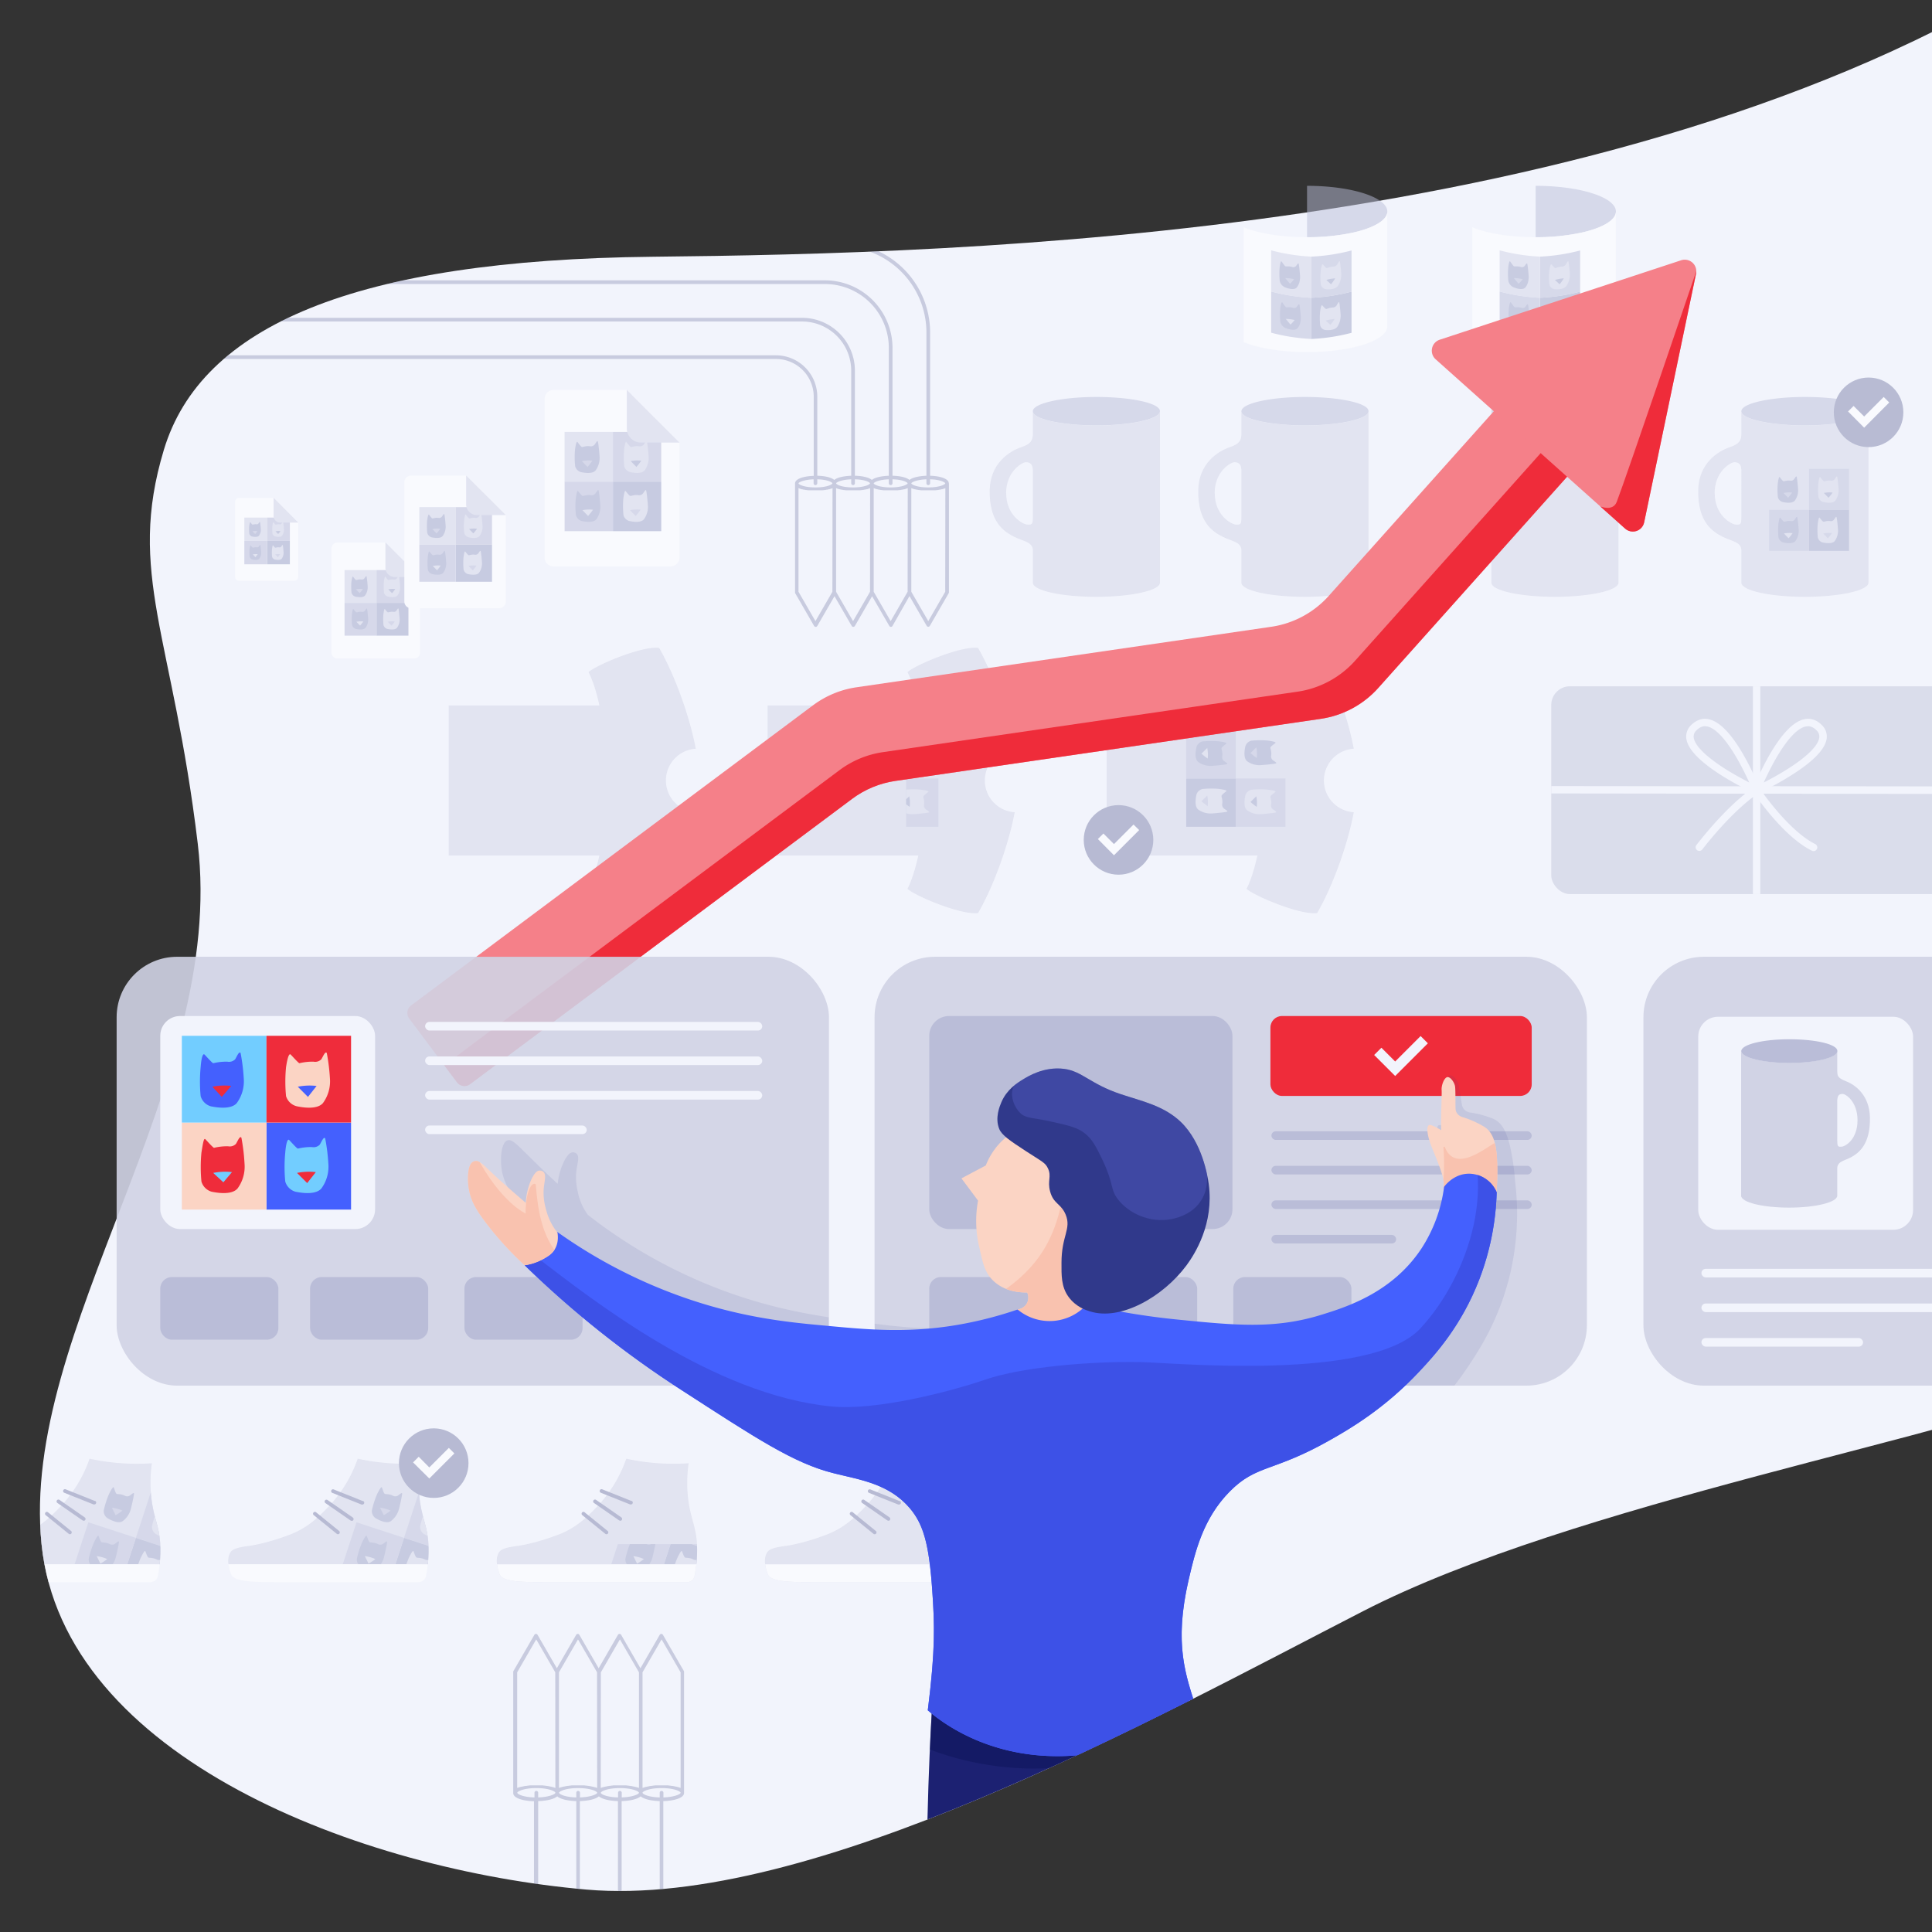 <svg id="FILL_effects_2" data-name="FILL + effects 2" xmlns="http://www.w3.org/2000/svg" xmlns:xlink="http://www.w3.org/1999/xlink" width="1572" height="1572" viewBox="0 0 1572 1572">
  <rect x="0" y="0" width="1572" height="1572" fill="#333333" stroke="none"/>
  <defs>
    <style>
      .cls-1 {
        fill: none;
      }

      .cls-2 {
        fill: #1c2172;
      }

      .cls-3 {
        fill: #fbd4c4;
      }

      .cls-4 {
        fill: #4460fe;
      }

      .cls-5 {
        fill: #30398b;
      }

      .cls-23, .cls-28, .cls-6 {
        fill: #d1d3e5;
      }

      .cls-7 {
        fill: #f58089;
      }

      .cls-8 {
        fill: #9da3c6;
      }

      .cls-9 {
        fill: #babdd8;
      }

      .cls-10 {
        fill: #72cdff;
      }

      .cls-11 {
        fill: #ef2c3b;
      }

      .cls-12 {
        fill: #f2f4fc;
      }

      .cls-13, .cls-32 {
        opacity: 0.5;
      }

      .cls-14, .cls-19 {
        fill: #7d82aa;
      }

      .cls-15 {
        fill: #fff;
      }

      .cls-16 {
        opacity: 0.51;
      }

      .cls-17 {
        clip-path: url(#clip-path);
      }

      .cls-18 {
        clip-path: url(#clip-path-2);
      }

      .cls-19, .cls-23 {
        opacity: 0.7;
      }

      .cls-20 {
        clip-path: url(#clip-path-3);
      }

      .cls-21 {
        clip-path: url(#clip-path-4);
      }

      .cls-22 {
        clip-path: url(#clip-path-5);
      }

      .cls-24 {
        clip-path: url(#clip-path-6);
      }

      .cls-25 {
        clip-path: url(#clip-path-7);
      }

      .cls-26 {
        fill: #ef2c3a;
      }

      .cls-27 {
        clip-path: url(#clip-path-8);
      }

      .cls-28 {
        opacity: 0.9;
      }

      .cls-29 {
        clip-path: url(#clip-path-9);
      }

      .cls-30 {
        opacity: 0.1;
      }

      .cls-31 {
        clip-path: url(#clip-path-11);
      }

      .cls-32 {
        fill: #0c1459;
      }

      .cls-33 {
        clip-path: url(#clip-path-12);
      }

      .cls-34 {
        fill: #f9c2af;
      }

      .cls-35 {
        clip-path: url(#clip-path-13);
      }

      .cls-36 {
        clip-path: url(#clip-path-14);
      }

      .cls-37 {
        fill: #3d51e7;
      }

      .cls-38 {
        clip-path: url(#clip-path-15);
      }

      .cls-39 {
        fill: #626dda;
        opacity: 0.3;
      }

      .cls-40 {
        clip-path: url(#clip-path-16);
      }
    </style>
    <clipPath id="clip-path">
      <path class="cls-1" d="M1713.4,1119.4c-121.2,50.1-432.7,103.3-604.4,191.6s-449,242.4-631.7,226.5S51.6,1431,33.8,1256.4s150.7-373.8,127.1-570C140.6,517.1,103,466.7,133.3,366.1S287.9,211.4,531.4,208.9c254.6-2.6,783.3-15.9,1127.3-231C1901.4-174,2225.6-5.3,2197.2,224S2127.6,948.2,1713.4,1119.4Z"/>
    </clipPath>
    <clipPath id="clip-path-2">
      <rect class="cls-1" x="737.3" y="581.8" width="35.9" height="104.51"/>
    </clipPath>
    <clipPath id="clip-path-3">
      <path class="cls-1" d="M567.1,1256.4H429c-4.7,1-7.4,1.4-7.4,1.4-7.1.9-12.4.9-15.3,4.9s-2.3,6.5-1.9,10.1c14.9-.2,104.6,0,162.2,0A103.3,103.3,0,0,0,567.1,1256.4Z"/>
    </clipPath>
    <clipPath id="clip-path-4">
      <path class="cls-6" d="M348.1,1272.8c-57.6,0-147.4-.2-162.2,0-.5-3.6-.1-7.3,1.9-10.1s8.2-4,15.3-4.9c0,0,13.4-1.7,33-9.2,14.6-5.6,23.7-14.9,30.6-22a108.7,108.7,0,0,0,24.4-39.7,179.8,179.8,0,0,0,50.7,3.7,110.4,110.4,0,0,0,0,31.8c2.1,13.8,5.7,19.6,6.7,32.4A100.3,100.3,0,0,1,348.1,1272.8Z"/>
    </clipPath>
    <clipPath id="clip-path-5">
      <path class="cls-6" d="M129.9,1272.8c-57.6,0-147.4-.2-162.2,0-.5-3.6-.1-7.3,1.9-10.1s8.2-4,15.3-4.9c0,0,13.4-1.7,33-9.2,14.6-5.6,23.7-14.9,30.6-22a108.7,108.7,0,0,0,24.4-39.7,179.8,179.8,0,0,0,50.7,3.7,110.4,110.4,0,0,0,0,31.8c2.1,13.8,5.7,19.6,6.7,32.4A100.3,100.3,0,0,1,129.9,1272.8Z"/>
    </clipPath>
    <clipPath id="clip-path-6">
      <rect class="cls-1" x="1262.2" y="558.4" width="334.1" height="169.09" rx="15.2" ry="15.2"/>
    </clipPath>
    <clipPath id="clip-path-7">
      <path id="_Clipping_Path_" data-name="&lt;Clipping Path&gt;" class="cls-7" d="M371.8,880.6,333,828.8a7.6,7.6,0,0,1,1.5-10.7l327-244.2A77.9,77.9,0,0,1,697,559.2l337.3-49.2a77.9,77.9,0,0,0,46.9-25.2l157.6-176.3,59.6,53.3L1121.5,559.7a77.9,77.9,0,0,1-46.9,25.2l-346,50.5a77.9,77.9,0,0,0-35.4,14.7L382.4,882.2A7.6,7.6,0,0,1,371.8,880.6Z"/>
    </clipPath>
    <clipPath id="clip-path-8">
      <path id="_Clipping_Path_2" data-name="&lt;Clipping Path&gt;" class="cls-7" d="M1337.8,425,1380,222.7a9.4,9.4,0,0,0-12.2-10.9l-196.3,64.6a9.4,9.4,0,0,0-3.3,16l154.1,137.7A9.4,9.4,0,0,0,1337.8,425Z"/>
    </clipPath>
    <clipPath id="clip-path-9">
      <path class="cls-1" d="M1241.9,778.5H760.8a49.2,49.2,0,0,0-49.2,49.2v250.5a49.2,49.2,0,0,0,49.2,49.2h481.1a49.2,49.2,0,0,0,49.2-49.2V827.8A49.2,49.2,0,0,0,1241.9,778.5Zm-616.7,0H144.1a49.2,49.2,0,0,0-49.2,49.2v250.5a49.2,49.2,0,0,0,49.2,49.2H625.2a49.2,49.2,0,0,0,49.2-49.2V827.8A49.2,49.2,0,0,0,625.2,778.5Z"/>
    </clipPath>
    <clipPath id="clip-path-11">
      <path id="_Clipping_Path_3" data-name="&lt;Clipping Path&gt;" class="cls-2" d="M758.2,1392s-6.4,104.8-3,172.2,0,66.7,3.4,67.4,223.9,3.8,223.9,1.9,4.9-72.7,3-117.1-9.1-110.7-15.2-128.2S851.1,1303.4,758.2,1392Z"/>
    </clipPath>
    <clipPath id="clip-path-12">
      <path id="_Clipping_Path_4" data-name="&lt;Clipping Path&gt;" class="cls-3" d="M840.1,914.1a59,59,0,0,0-26.2,15.6,57.1,57.1,0,0,0-11.8,18.6l-19.8,10.5,13.5,18.1a91.9,91.9,0,0,0,.8,37.1c2.8,12,4.1,21.1,11.8,28.3,9.8,9.2,22.8,9.4,27.4,9.3a10.2,10.2,0,0,1,0,8.4c-2.3,4.9-7.7,5.5-8,5.5.2,3.1,1.4,14,10.1,21.9,10.3,9.3,29.1,13.8,40.1,3.4,7.2-6.8,9.2-18.3,5.9-29.1a16.8,16.8,0,0,1-9.7-7.6,15.1,15.1,0,0,1-1.7-5.1A80.2,80.2,0,0,0,897,1036c4.3-3.4,27.2-21.4,30-52.7.5-5.3,2.5-28.7-13.5-48.5C894.3,910.9,861.5,907.5,840.1,914.1Z"/>
    </clipPath>
    <clipPath id="clip-path-13">
      <path id="_Clipping_Path_5" data-name="&lt;Clipping Path&gt;" class="cls-3" d="M1172.7,919.6s-8.2-5-9.9-4.2-2.2,5,.6,13.7,12.6,28,11.4,36.6,9.4,15.4,22.3,13.2,19.7-.7,20.5-8.9a191.3,191.3,0,0,0,.3-29.7c-.9-9.6-2.7-18.3-9.6-23.1a78.6,78.6,0,0,0-17.8-8.1c-3.8-1-6.2-3.7-6.2-7.6-.1-8.3,0-15.3-.4-17.7s-3-7.1-5.8-7.4-5.4,6.6-5.1,10.4S1172.2,910.3,1172.7,919.6Z"/>
    </clipPath>
    <clipPath id="clip-path-14">
      <path id="_Clipping_Path_6" data-name="&lt;Clipping Path&gt;" class="cls-4" d="M435.9,1009.6a27.7,27.7,0,0,1,17.7-7.1,413,413,0,0,0,98.9,51.8c48.6,17.6,88.3,21.5,116.5,24.1,35.7,3.3,71.7,7.3,117.7-1.8a316.5,316.5,0,0,0,41.3-11.1,40.7,40.7,0,0,0,56.2-4,578.9,578.9,0,0,0,73.1,12.1c48,4.8,80,8,118.2-3.9,19.9-6.2,57.2-17.8,81-53.7a120,120,0,0,0,18.5-50.3c.5-.7,8.1-11.2,21.2-10.7a24.8,24.8,0,0,1,21.6,15.1,214.1,214.1,0,0,1-14.1,70.8c-14.6,38-36.3,61.7-48.9,75.1-28.4,30.4-57.3,47.1-72.9,55.9-46.1,26.1-59.4,19.6-81.2,41.6s-28.2,48.9-33.6,72.2c-12,52.3-2.4,77.2,6.6,105.2-9.8,8.7-51.6,37.1-110.4,38-61.4,1-98.9-29-108.4-37.3,6.2-49.5,5.6-69.2,3.6-98-2.6-37.7-7.3-53.5-18.2-66.4-17.2-20.2-41.1-23.2-62-28.5-32.4-8.1-62.9-28.3-124-67.8A820.9,820.9,0,0,1,427,1029.6,28.1,28.1,0,0,1,435.9,1009.6Z"/>
    </clipPath>
    <clipPath id="clip-path-15">
      <path id="_Clipping_Path_7" data-name="&lt;Clipping Path&gt;" class="cls-5" d="M832.5,878.2c-5.1,3.1-13.3,8.3-17.7,18.6-1.3,3.1-5.5,12.8-1.7,21.9,2.1,5,8.7,9.5,21.9,18.1s15.5,9.2,17.7,13.9c3.1,6.7-.6,9.8,1.7,18.6,2.7,10.4,8.9,9.8,12.7,19,4.8,11.7-3.4,17-3.4,39.2,0,9.6-.4,19.4,5.8,27.8s14.5,10.8,17.3,11.7c24.9,8,59.6-11.8,78.6-37.4,6.8-9.2,22.5-33.9,18.1-66.2-.9-6.6-5.3-33.8-22.8-50.6-13.8-13.1-31.2-16.7-48.7-22.5-25-8.3-31.4-18.7-46.2-20.6C849.2,867.6,836,876.1,832.5,878.2Z"/>
    </clipPath>
    <clipPath id="clip-path-16">
      <path id="_Clipping_Path_8" data-name="&lt;Clipping Path&gt;" class="cls-3" d="M426.9,1029.5a264.4,264.4,0,0,1-32.3-35.6c-7-9.4-11.8-17.1-13.3-27.5-1-7.1-1-19.3,4-21.3s7.9,3,21,14.8c9,8.1,16.5,14.5,21.5,18.8a52.3,52.3,0,0,1,4.2-18.2c3.1-7,5.5-7.9,6.7-8a4.6,4.6,0,0,1,3.3.9c2.7,2.2,1.1,7.3.5,12.9-.8,8.3.9,14.8,2.2,19.3a48,48,0,0,0,8.9,17.3c.4,2.4,1.1,8.8-2.7,14.4-2,2.9-4.4,4.5-7.3,6.2A45.1,45.1,0,0,1,426.9,1029.5Z"/>
    </clipPath>
    <symbol id="design_1" data-name="design 1" viewBox="0 0 70 70.3">
      <g id="design_2" data-name="design 2">
        <g>
          <rect class="cls-6" x="2.3" y="1.8" width="32.5" height="33.33"/>
          <g id="cat_face" data-name="cat face">
            <path class="cls-8" d="M9.3,13.8a57.9,57.9,0,0,0,.1,11,5.6,5.6,0,0,0,3.9,4c1.6.3,7.6,1.6,9.9-1.2a14.3,14.3,0,0,0,2.6-9.7c-.2-2.7-.8-9.1-1.2-9.8s-1.5,1.5-2.2,2.3a3.2,3.2,0,0,1-3,1c-2.8-.4-4.6.6-5.4.5S11.4,9,10.9,8.5,9.8,10,9.3,13.8Z"/>
            <path class="cls-9" d="M13.9,21.4a23.1,23.1,0,0,1,7.1-.3,38.9,38.9,0,0,1-3.3,4.2Z"/>
          </g>
        </g>
        <g>
          <rect class="cls-9" x="34.8" y="1.8" width="32.5" height="33.33"/>
          <g id="cat_face-2" data-name="cat face">
            <path class="cls-6" d="M42.3,13.8a57.9,57.9,0,0,0,.1,11,5.6,5.6,0,0,0,3.9,4c1.6.3,7.6,1.6,9.9-1.2a14.3,14.3,0,0,0,2.6-9.7c-.2-2.7-.8-9.1-1.2-9.8s-1.5,1.5-2.2,2.3a3.2,3.2,0,0,1-3,1c-2.8-.4-4.6.6-5.4.5S44.3,9,43.8,8.5,42.8,10,42.3,13.8Z"/>
            <path class="cls-8" d="M46.8,21.4a23.1,23.1,0,0,1,7.1-.3,38.9,38.9,0,0,1-3.3,4.2Z"/>
          </g>
        </g>
        <g>
          <rect class="cls-8" x="34.8" y="35.2" width="32.5" height="33.33"/>
          <g id="cat_face-3" data-name="cat face">
            <path class="cls-6" d="M41.8,46.7a57.9,57.9,0,0,0,.1,11,5.6,5.6,0,0,0,3.9,4c1.6.3,7.6,1.6,9.9-1.2a14.3,14.3,0,0,0,2.6-9.7c-.2-2.7-.8-9.1-1.2-9.8s-1.5,1.5-2.2,2.3a3.2,3.2,0,0,1-3,1c-2.8-.4-4.6.6-5.4.5s-2.7-2.8-3.2-3.3S42.3,43,41.8,46.7Z"/>
            <path class="cls-9" d="M46.3,54.4a23.1,23.1,0,0,1,7.1-.3,38.9,38.9,0,0,1-3.3,4.2Z"/>
          </g>
        </g>
        <g>
          <rect class="cls-9" x="2.3" y="35.2" width="32.5" height="33.33"/>
          <g id="cat_face-4" data-name="cat face">
            <path class="cls-8" d="M9.8,46.7a57.9,57.9,0,0,0,.1,11,5.6,5.6,0,0,0,3.9,4c1.6.3,7.6,1.6,9.9-1.2a14.3,14.3,0,0,0,2.6-9.7c-.2-2.7-.8-9.1-1.2-9.8s-1.5,1.5-2.2,2.3a3.2,3.2,0,0,1-3,1c-2.8-.4-4.6.6-5.4.5s-2.7-2.8-3.2-3.3S10.3,43,9.8,46.7Z"/>
            <path class="cls-6" d="M14.3,54.4a23.1,23.1,0,0,1,7.1-.3,38.9,38.9,0,0,1-3.3,4.2Z"/>
          </g>
        </g>
      </g>
    </symbol>
    <symbol id="design_2-13" data-name="design 2" viewBox="0 0 22.1 22.2">
      <g>
        <rect class="cls-10" width="10.8" height="11.08"/>
        <g id="cat_face-49" data-name="cat face">
          <path class="cls-4" d="M2.4,4a19.2,19.2,0,0,0,0,3.7A1.9,1.9,0,0,0,3.7,9c.5.1,2.5.5,3.3-.4a4.7,4.7,0,0,0,.9-3.2,24.7,24.7,0,0,0-.4-3.2c-.2-.3-.5.5-.7.8a1.1,1.1,0,0,1-1,.3,7.2,7.2,0,0,0-1.8.2c-.2-.1-.9-.9-1.1-1.1S2.5,2.7,2.4,4Z"/>
          <path class="cls-11" d="M3.9,6.5a7.7,7.7,0,0,1,2.4-.1L5.1,7.8Z"/>
        </g>
      </g>
      <g>
        <rect class="cls-11" x="10.8" width="10.8" height="11.08"/>
        <g id="cat_face-50" data-name="cat face">
          <path class="cls-3" d="M13.3,4a19.2,19.2,0,0,0,0,3.7A1.9,1.9,0,0,0,14.7,9c.5.1,2.5.5,3.3-.4a4.7,4.7,0,0,0,.9-3.2,24.7,24.7,0,0,0-.4-3.2c-.2-.3-.5.5-.7.8a1.1,1.1,0,0,1-1,.3,7.2,7.2,0,0,0-1.8.2c-.2-.1-.9-.9-1.1-1.1S13.5,2.7,13.3,4Z"/>
          <path class="cls-4" d="M14.8,6.5a7.7,7.7,0,0,1,2.4-.1L16.1,7.8Z"/>
        </g>
      </g>
      <g>
        <rect class="cls-4" x="10.8" y="11.1" width="10.8" height="11.08"/>
        <g id="cat_face-51" data-name="cat face">
          <path class="cls-10" d="M13.2,14.9a19.2,19.2,0,0,0,0,3.7,1.9,1.9,0,0,0,1.3,1.3c.5.1,2.5.5,3.3-.4a4.7,4.7,0,0,0,.9-3.2,24.7,24.7,0,0,0-.4-3.2c-.2-.3-.5.5-.7.8a1.1,1.1,0,0,1-1,.3,7.2,7.2,0,0,0-1.8.2c-.2-.1-.9-.9-1.1-1.1S13.3,13.7,13.2,14.9Z"/>
          <path class="cls-11" d="M14.7,17.5a7.7,7.7,0,0,1,2.4-.1l-1.1,1.4Z"/>
        </g>
      </g>
      <g>
        <rect class="cls-3" y="11.1" width="10.8" height="11.08"/>
        <g id="cat_face-52" data-name="cat face">
          <path class="cls-11" d="M2.5,14.9a19.2,19.2,0,0,0,0,3.7,1.9,1.9,0,0,0,1.3,1.3c.5.1,2.5.5,3.3-.4A4.7,4.7,0,0,0,8,16.3,24.7,24.7,0,0,0,7.6,13c-.2-.3-.5.5-.7.8a1.1,1.1,0,0,1-1,.3,7.2,7.2,0,0,0-1.8.2c-.2-.1-.9-.9-1.1-1.1S2.7,13.7,2.5,14.9Z"/>
          <path class="cls-10" d="M4,17.5a7.7,7.7,0,0,1,2.4-.1L5.3,18.7Z"/>
        </g>
      </g>
    </symbol>
  </defs>
  <title>img-Business-Automation</title>
  <g id="bg_copy_3" data-name="bg copy 3">
    <path class="cls-12" d="M1713.4,1119.4c-121.2,50.1-432.7,103.3-604.4,191.6s-449,242.4-631.7,226.5S51.6,1431,33.8,1256.4s150.7-373.8,127.1-570C140.6,517.1,103,466.7,133.3,366.1S287.9,211.4,531.4,208.9c254.6-2.6,783.3-15.9,1127.3-231C1901.4-174,2225.6-5.3,2197.2,224S2127.6,948.2,1713.4,1119.4Z"/>
  </g>
  <g id="printing_-mugs_copy_3" data-name="printing -mugs copy 3" class="cls-13">
    <g id="mug">
      <path class="cls-6" d="M1401.6,436.7c7.2,3.7,14.7,4,15.3,10.5v26.9c0,6.4,23.2,11.5,51.7,11.5s51.7-5.2,51.7-11.5V334.8h0c-.4,6.3-23.4,11.4-51.7,11.4s-51-5-51.7-11.2V354c-.3,4.4-1.7,7.3-9.5,9.9-9.6,3.2-25.1,13.2-25.6,34.6C1381.2,425.1,1393.8,432.7,1401.6,436.7Zm-6.5-35.3c0-18,13.2-25.3,16-25.3s5.3.9,5.7,5.2c.1.5.1,1.1.1,1.8V421c0,1,0,1.9-.1,2.6-.2,3-1.2,3.6-4.8,3.2S1395.2,419.2,1395.2,401.4Z"/>
      <path class="cls-9" d="M1416.9,334.6v.3c.7,6.2,23.6,11.2,51.7,11.2s51.3-5.1,51.7-11.4a1.3,1.3,0,0,0,0-.2c0-6.4-23.2-11.5-51.7-11.5S1416.9,328.3,1416.9,334.6Z"/>
    </g>
    <g id="mug-2" data-name="mug">
      <path class="cls-6" d="M1198.2,436.7c7.2,3.7,14.7,4,15.3,10.5v26.9c0,6.4,23.2,11.5,51.7,11.5s51.7-5.2,51.7-11.5V334.8h0c-.4,6.3-23.4,11.4-51.7,11.4s-51-5-51.7-11.2V354c-.3,4.4-1.7,7.3-9.5,9.9-9.6,3.2-25.1,13.2-25.6,34.6C1177.8,425.1,1190.4,432.7,1198.2,436.7Zm-6.5-35.3c0-18,13.2-25.3,16-25.3s5.3.9,5.7,5.2c.1.5.1,1.1.1,1.8V421c0,1,0,1.9-.1,2.6-.2,3-1.2,3.6-4.8,3.2S1191.8,419.2,1191.8,401.4Z"/>
      <path class="cls-9" d="M1213.5,334.6v.3c.7,6.2,23.6,11.2,51.7,11.2s51.3-5.1,51.7-11.4a1.3,1.3,0,0,0,0-.2c0-6.4-23.2-11.5-51.7-11.5S1213.5,328.3,1213.5,334.6Z"/>
    </g>
    <g id="mug-3" data-name="mug">
      <path class="cls-6" d="M994.8,436.7c7.2,3.7,14.7,4,15.3,10.5v26.9c0,6.4,23.2,11.5,51.7,11.5s51.7-5.2,51.7-11.5V334.8h0c-.4,6.3-23.4,11.4-51.7,11.4s-51-5-51.7-11.2V354c-.3,4.4-1.7,7.3-9.5,9.9-9.6,3.2-25.1,13.2-25.6,34.6C974.4,425.1,987,432.7,994.8,436.7Zm-6.5-35.3c0-18,13.2-25.3,16-25.3s5.3.9,5.7,5.2c.1.5.1,1.1.1,1.8V421c0,1,0,1.9-.1,2.6-.2,3-1.2,3.6-4.8,3.2S988.4,419.2,988.4,401.4Z"/>
      <path class="cls-9" d="M1010.1,334.6v.3c.7,6.2,23.6,11.2,51.7,11.2s51.3-5.1,51.7-11.4a1.3,1.3,0,0,0,0-.2c0-6.4-23.2-11.5-51.7-11.5S1010.1,328.3,1010.1,334.6Z"/>
    </g>
    <g id="mug-4" data-name="mug">
      <path class="cls-6" d="M825.1,436.7c7.2,3.7,14.7,4,15.3,10.5v26.9c0,6.4,23.2,11.5,51.7,11.5s51.7-5.2,51.7-11.5V334.8h0c-.4,6.3-23.4,11.4-51.7,11.4s-51-5-51.7-11.2V354c-.3,4.4-1.7,7.3-9.5,9.9-9.6,3.2-25.1,13.2-25.6,34.6C804.7,425.1,817.3,432.7,825.1,436.7Zm-6.5-35.3c0-18,13.2-25.3,16-25.3s5.3.9,5.7,5.2c.1.5.1,1.1.1,1.8V421c0,1,0,1.9-.1,2.6-.2,3-1.2,3.6-4.8,3.2S818.7,419.2,818.7,401.4Z"/>
      <path class="cls-9" d="M840.4,334.6v.3c.7,6.2,23.6,11.2,51.7,11.2s51.3-5.1,51.7-11.4a1.3,1.3,0,0,0,0-.2c0-6.4-23.2-11.5-51.7-11.5S840.4,328.3,840.4,334.6Z"/>
    </g>
    <use width="70" height="70.28" transform="translate(1437.2 379.7)" xlink:href="#design_1"/>
    <g>
      <circle class="cls-14" cx="1520.4" cy="335.5" r="28.3"/>
      <polygon class="cls-15" points="1516.8 348 1503.7 334.8 1508.2 330.3 1516.8 338.9 1532.7 323 1537.2 327.5 1516.8 348"/>
    </g>
    <g>
      <path class="cls-9" d="M1128.8,172.1c0,.1,0,.2,0,.3-.3,6.9-11.2,13.1-27.7,16.8a174.7,174.7,0,0,1-37.6,3.8V151.2C1099.5,151.2,1128.8,160.5,1128.8,172.1Z"/>
      <path class="cls-15" d="M1128.8,265.6c0,.1,0,.2,0,.3-.5,11.4-29.5,20.6-65.3,20.6-21,0-39.6-3.2-51.6-8.1V184.9c11.9,4.9,30.6,8.1,51.6,8.1a174.7,174.7,0,0,0,37.6-3.8c16.5-3.7,27.4-9.9,27.7-16.8Z"/>
      <g id="design_2-2" data-name="design 2">
        <g>
          <path class="cls-6" d="M1067,242.3a156,156,0,0,1-32.7-5.1q0-16.8,0-33.5a156,156,0,0,0,32.7,5.1Q1067,225.5,1067,242.3Z"/>
          <g id="cat_face-5" data-name="cat face">
            <path class="cls-8" d="M1041.2,217.6a59,59,0,0,0,.1,11.1,7.5,7.5,0,0,0,3.9,4.9c1.6.7,7.6,3,9.9.3s2.9-6.7,2.7-9.5-.8-9.2-1.2-9.9-1.5,1.3-2.2,2.1a2.9,2.9,0,0,1-3.1.6c-2.8-.8-4.7-.2-5.4-.5s-2.7-3.4-3.2-4S1041.7,213.9,1041.2,217.6Z"/>
            <path class="cls-9" d="M1045.8,226.3a27.7,27.7,0,0,1,7.2.9,28.1,28.1,0,0,1-3.4,3.7Z"/>
          </g>
        </g>
        <g>
          <path class="cls-9" d="M1099.7,237.3a156,156,0,0,1-32.7,5q0-16.8,0-33.5a156,156,0,0,0,32.7-5Q1099.7,220.5,1099.7,237.3Z"/>
          <g id="cat_face-6" data-name="cat face">
            <path class="cls-6" d="M1074.6,220.5a57.4,57.4,0,0,0,.1,11.1,5,5,0,0,0,4,3.7c1.6.2,7.6.6,10-2.8a16.6,16.6,0,0,0,2.6-10.3c-.2-2.6-.8-9-1.2-9.6s-1.5,1.8-2.2,2.8a3.8,3.8,0,0,1-3,1.5c-2.8,0-4.7,1.3-5.4,1.2s-2.7-2.6-3.2-3S1075.1,216.7,1074.6,220.5Z"/>
            <path class="cls-8" d="M1079.2,227.8a28.8,28.8,0,0,1,7.2-1.3,42.9,42.9,0,0,1-3.4,4.8Z"/>
          </g>
        </g>
        <g>
          <path class="cls-8" d="M1099.7,270.8a156,156,0,0,1-32.7,5q0-16.8,0-33.5a156,156,0,0,0,32.7-5Q1099.7,254.1,1099.7,270.8Z"/>
          <g id="cat_face-7" data-name="cat face">
            <path class="cls-6" d="M1074.1,253.7a57.4,57.4,0,0,0,.1,11.1,5,5,0,0,0,4,3.7c1.6.2,7.6.6,10-2.7a16.5,16.5,0,0,0,2.6-10.3c-.2-2.6-.8-9-1.2-9.6s-1.5,1.8-2.2,2.8a3.8,3.8,0,0,1-3,1.5c-2.8,0-4.7,1.3-5.4,1.2s-2.7-2.6-3.2-3S1074.6,249.8,1074.1,253.7Z"/>
            <path class="cls-9" d="M1078.7,260.9a28.7,28.7,0,0,1,7.2-1.3,42.6,42.6,0,0,1-3.4,4.7Z"/>
          </g>
        </g>
        <g>
          <path class="cls-9" d="M1067,275.8a156,156,0,0,1-32.7-5.1q0-16.8,0-33.5a156,156,0,0,0,32.7,5.1Q1067,259,1067,275.8Z"/>
          <g id="cat_face-8" data-name="cat face">
            <path class="cls-8" d="M1041.7,250.8a59,59,0,0,0,.1,11.1,7.5,7.5,0,0,0,3.9,4.9c1.6.6,7.6,2.9,10,.3s2.9-6.7,2.7-9.5-.8-9.2-1.2-9.9-1.5,1.3-2.2,2.1a2.9,2.9,0,0,1-3.1.6c-2.8-.8-4.7-.1-5.4-.4s-2.7-3.4-3.2-4S1042.2,247.2,1041.7,250.8Z"/>
            <path class="cls-6" d="M1046.2,259.5a27.7,27.7,0,0,1,7.2.9,28.3,28.3,0,0,1-3.4,3.7Z"/>
          </g>
        </g>
      </g>
    </g>
    <g>
      <path class="cls-9" d="M1314.8,172.1c0,.1,0,.2,0,.3-.3,6.9-11.2,13.1-27.7,16.8a174.7,174.7,0,0,1-37.6,3.8V151.2C1285.5,151.2,1314.8,160.5,1314.8,172.1Z"/>
      <path class="cls-15" d="M1314.8,265.6c0,.1,0,.2,0,.3-.5,11.4-29.5,20.6-65.3,20.6-21,0-39.6-3.2-51.6-8.1V184.9c11.9,4.9,30.6,8.1,51.6,8.1a174.7,174.7,0,0,0,37.6-3.8c16.5-3.7,27.4-9.9,27.7-16.8Z"/>
      <g id="design_2-3" data-name="design 2">
        <g>
          <path class="cls-6" d="M1252.9,242.3a156,156,0,0,1-32.7-5.1q0-16.8,0-33.5a156,156,0,0,0,32.7,5.1Q1252.9,225.5,1252.9,242.3Z"/>
          <g id="cat_face-9" data-name="cat face">
            <path class="cls-8" d="M1227.2,217.6a59,59,0,0,0,.1,11.1,7.5,7.5,0,0,0,3.9,4.9c1.6.7,7.6,3,9.9.3s2.9-6.7,2.7-9.5-.8-9.2-1.2-9.9-1.5,1.3-2.2,2.1a2.9,2.9,0,0,1-3.1.6c-2.8-.8-4.7-.2-5.4-.5s-2.7-3.4-3.2-4S1227.7,213.9,1227.2,217.6Z"/>
            <path class="cls-9" d="M1231.8,226.3a27.7,27.7,0,0,1,7.2.9,28.1,28.1,0,0,1-3.4,3.7Z"/>
          </g>
        </g>
        <g>
          <path class="cls-9" d="M1285.7,237.3a156,156,0,0,1-32.7,5q0-16.8,0-33.5a156,156,0,0,0,32.7-5Q1285.7,220.5,1285.7,237.3Z"/>
          <g id="cat_face-10" data-name="cat face">
            <path class="cls-6" d="M1260.6,220.5a57.4,57.4,0,0,0,.1,11.1,5,5,0,0,0,4,3.7c1.6.2,7.6.6,10-2.8a16.6,16.6,0,0,0,2.6-10.3c-.2-2.6-.8-9-1.2-9.6s-1.5,1.8-2.2,2.8a3.8,3.8,0,0,1-3,1.5c-2.8,0-4.7,1.3-5.4,1.2s-2.7-2.6-3.2-3S1261.1,216.7,1260.6,220.5Z"/>
            <path class="cls-8" d="M1265.2,227.8a28.8,28.8,0,0,1,7.2-1.3,42.9,42.9,0,0,1-3.4,4.8Z"/>
          </g>
        </g>
        <g>
          <path class="cls-8" d="M1285.7,270.8a156,156,0,0,1-32.7,5q0-16.8,0-33.5a156,156,0,0,0,32.7-5Q1285.7,254.1,1285.7,270.8Z"/>
          <g id="cat_face-11" data-name="cat face">
            <path class="cls-6" d="M1260.1,253.7a57.4,57.4,0,0,0,.1,11.1,5,5,0,0,0,4,3.7c1.6.2,7.6.6,10-2.7a16.5,16.5,0,0,0,2.6-10.3c-.2-2.6-.8-9-1.2-9.6s-1.5,1.8-2.2,2.8a3.8,3.8,0,0,1-3,1.5c-2.8,0-4.7,1.3-5.4,1.2s-2.7-2.6-3.2-3S1260.6,249.8,1260.1,253.7Z"/>
            <path class="cls-9" d="M1264.7,260.9a28.7,28.7,0,0,1,7.2-1.3,42.6,42.6,0,0,1-3.4,4.7Z"/>
          </g>
        </g>
        <g>
          <path class="cls-9" d="M1252.9,275.8a156,156,0,0,1-32.7-5.1q0-16.8,0-33.5a156,156,0,0,0,32.7,5.1Q1252.9,259,1252.9,275.8Z"/>
          <g id="cat_face-12" data-name="cat face">
            <path class="cls-8" d="M1227.7,250.8a59,59,0,0,0,.1,11.1,7.5,7.5,0,0,0,3.9,4.9c1.6.6,7.6,2.9,10,.3s2.9-6.7,2.7-9.5-.8-9.2-1.2-9.9-1.5,1.3-2.2,2.1a2.9,2.9,0,0,1-3.1.6c-2.8-.8-4.7-.1-5.4-.4s-2.7-3.4-3.2-4S1228.2,247.2,1227.7,250.8Z"/>
            <path class="cls-6" d="M1232.2,259.5a27.7,27.7,0,0,1,7.2.9,28.3,28.3,0,0,1-3.4,3.7Z"/>
          </g>
        </g>
      </g>
    </g>
  </g>
  <g class="cls-16">
    <g class="cls-17">
      <g>
        <path class="cls-6" d="M478.9,723.2c5.4-10.4,8.8-27.1,8.8-27.1H365.1V574H487.7s-3.3-16.6-8.8-27.1c6.3-5.8,43.8-21.6,57.4-19.7,12.9,22.3,25,56.3,29.8,82a25.9,25.9,0,0,0,0,51.7c-4.8,25.7-16.8,59.6-29.8,82C522.7,744.8,485.2,729,478.9,723.2Z"/>
        <path class="cls-6" d="M738.4,723.2c5.4-10.4,8.8-27.1,8.8-27.1H624.6V574H747.2s-3.3-16.6-8.8-27.1c6.3-5.8,43.8-21.6,57.4-19.7,12.9,22.3,25,56.3,29.8,82a25.9,25.9,0,0,0,0,51.7c-4.8,25.7-16.8,59.6-29.8,82C782.2,744.8,744.7,729,738.4,723.2Z"/>
        <path class="cls-6" d="M1014.3,723.2c5.4-10.4,8.8-27.1,8.8-27.1H900.5V574h122.6s-3.3-16.6-8.8-27.1c6.3-5.8,43.8-21.6,57.4-19.7,12.9,22.3,25,56.3,29.8,82a25.9,25.9,0,0,0,0,51.7c-4.8,25.7-16.8,59.6-29.8,82C1058.1,744.8,1020.7,729,1014.3,723.2Z"/>
        <g>
          <circle class="cls-14" cx="910.1" cy="683.4" r="28.3"/>
          <polygon class="cls-15" points="906.4 695.9 893.3 682.7 897.8 678.2 906.4 686.8 922.3 670.9 926.9 675.4 906.4 695.9"/>
        </g>
        <use width="70" height="70.28" transform="translate(1048.1 591.3) rotate(90) scale(1.21)" xlink:href="#design_1"/>
        <g class="cls-18">
          <use width="70" height="70.28" transform="translate(765.7 591.3) rotate(90) scale(1.21)" xlink:href="#design_1"/>
        </g>
      </g>
      <path class="cls-19" d="M772,393c-.4-3.8-7.8-5.7-15.2-5.9V270.6a73.1,73.1,0,0,0-73.1-73.1H77.5a1.5,1.5,0,0,0,0,3H683.7a70.1,70.1,0,0,1,70.1,70.1V387.1c-5.6.2-11.2,1.3-13.8,3.4-2.6-2.2-8.2-3.3-13.8-3.4V283a55,55,0,0,0-54.9-54.9H77.5a1.5,1.5,0,0,0,0,3H671.3A52,52,0,0,1,723.2,283V387.1c-5.6.2-11.2,1.3-13.8,3.4-2.6-2.2-8.2-3.3-13.8-3.4V301.5a43,43,0,0,0-42.9-42.9H77.5a1.5,1.5,0,0,0,0,3H652.7a40,40,0,0,1,39.9,39.9v85.6c-5.6.2-11.2,1.3-13.8,3.4-2.6-2.2-8.2-3.3-13.8-3.4V322.8a33.7,33.7,0,0,0-33.7-33.7H77.5a1.5,1.5,0,0,0,0,3H631.4a30.7,30.7,0,0,1,30.7,30.7v64.4c-7.4.2-14.8,2.1-15.2,5.9a1.5,1.5,0,0,0,0,.3V482a1.5,1.5,0,0,0,.2.8l15.3,26.5a1.5,1.5,0,0,0,2.6,0l14-24.2,14,24.2a1.5,1.5,0,0,0,2.6,0l14-24.2,14,24.2a1.5,1.5,0,0,0,2.6,0L740,485l14,24.2a1.5,1.5,0,0,0,2.6,0l15.3-26.5a1.5,1.5,0,0,0,.2-.7V393.4A1.5,1.5,0,0,0,772,393Zm-94.7,88.5-13.8,23.9-13.8-23.9V397.2h.1l1.2.5h.2l1.1.4h.5l1,.3h.5l1.3.3h.3l1.7.2h11.8l1.7-.2h.3l1.3-.3h.5l1.1-.3h.5l1.1-.4h.2l1.2-.5h.1Zm-13.8-84.9c-9.5,0-13.8-2.5-13.8-3.3s4.2-3,12.3-3.3v3.2a1.5,1.5,0,0,0,3,0v-3.2c8.4.2,12.3,2.5,12.3,3.3S673.1,396.6,663.6,396.6Zm44.4,84.9-13.8,23.9-13.8-23.9V397.2h.1l1.2.5h.2l1.1.4h.5l1,.3h.5l1.3.3h.3l1.7.2H700l1.7-.2h.3l1.3-.3h.5l1.1-.3h.5l1.1-.4h.2l1.2-.5h.1Zm-13.8-84.9c-9.5,0-13.8-2.5-13.8-3.3s4.2-3,12.3-3.3v3.2a1.5,1.5,0,1,0,3,0v-3.2c8.4.2,12.3,2.5,12.3,3.3S703.6,396.6,694.2,396.6Zm44.4,84.9-13.8,23.9-13.8-23.9V397.2h.1l1.2.5h.2l1.1.4h.5l1,.3h.5l1.3.3h.3l1.7.2h11.8l1.7-.2h.3l1.3-.3h.5l1.1-.3h.5l1.1-.4h.2l1.2-.5h.1Zm-13.8-84.9c-9.5,0-13.8-2.5-13.8-3.3s4.2-3,12.3-3.3v3.2a1.5,1.5,0,0,0,3,0v-3.2c8.4.2,12.3,2.5,12.3,3.3S734.2,396.6,724.7,396.6Zm44.4,84.9-13.8,23.9-13.8-23.9V397.2h.1l1.2.5h.2l1.1.4h.5l1,.3h.5l1.3.3h.3l1.7.2h11.8l1.7-.2h.3l1.3-.3h.5l1.1-.3h.5l1.1-.4h.2l1.2-.5h.1Zm-13.8-84.9c-9.5,0-13.8-2.5-13.8-3.3s4.2-3,12.3-3.3v3.2a1.5,1.5,0,1,0,3,0v-3.2c8.4.2,12.3,2.5,12.3,3.3S764.8,396.6,755.3,396.6Z"/>
      <g>
        <path class="cls-15" d="M341.8,469.5V531a4.8,4.8,0,0,1-4.8,4.8H274.5a4.8,4.8,0,0,1-4.8-4.8V446.2a4.8,4.8,0,0,1,4.8-4.8h39.2Z"/>
        <use width="70" height="70.28" transform="translate(278.5 462.4) scale(0.8)" xlink:href="#design_1"/>
        <path class="cls-6" d="M341.8,469.5H321.2a7.6,7.6,0,0,1-7.6-7.6V441.3Z"/>
      </g>
      <g>
        <path class="cls-15" d="M242.7,425.2v44a3.4,3.4,0,0,1-3.4,3.4H194.6a3.4,3.4,0,0,1-3.4-3.4V408.5a3.4,3.4,0,0,1,3.4-3.4h28Z"/>
        <use width="70" height="70.28" transform="translate(197.5 420.1) scale(0.57)" xlink:href="#design_1"/>
        <path class="cls-6" d="M242.7,425.2H228a5.4,5.4,0,0,1-5.4-5.4V405Z"/>
      </g>
      <g>
        <path class="cls-15" d="M411.6,419.1v70.3a5.5,5.5,0,0,1-5.5,5.5H334.5a5.5,5.5,0,0,1-5.5-5.5V392.4a5.5,5.5,0,0,1,5.5-5.5h44.8Z"/>
        <use width="70" height="70.28" transform="translate(339.1 411) scale(0.91)" xlink:href="#design_1"/>
        <path class="cls-6" d="M411.6,419.1H388a8.7,8.7,0,0,1-8.7-8.7V386.9Z"/>
      </g>
      <g>
        <path class="cls-15" d="M552.9,360.1v93.5a7.3,7.3,0,0,1-7.3,7.3H450.4a7.3,7.3,0,0,1-7.3-7.3v-129a7.3,7.3,0,0,1,7.3-7.3H510Z"/>
        <use id="design_1-15" data-name="design 1" width="70" height="70.28" transform="translate(456.6 349.3) scale(1.21)" xlink:href="#design_1"/>
        <path class="cls-6" d="M552.9,360.1H521.5A11.5,11.5,0,0,1,510,348.6V317.3Z"/>
      </g>
      <path class="cls-19" d="M550.3,1752h639.1a1.5,1.5,0,0,0,0-3H550.3a44.6,44.6,0,0,1-44.5-44.5v-239c6.3-.2,12.7-1.4,15.5-3.9,2.8,2.5,9.2,3.7,15.5,3.9v215.3a37.3,37.3,0,0,0,37.3,37.3h615.4a1.5,1.5,0,0,0,0-3H574a34.3,34.3,0,0,1-34.3-34.3V1465.5c8.2-.2,16.5-2.3,16.9-6.4a1.5,1.5,0,0,0,0-.4v-98.4a1.5,1.5,0,0,0-.2-.7l-17-29.4a1.5,1.5,0,0,0-2.6,0l-15.7,27.2-15.7-27.2a1.5,1.5,0,0,0-2.6,0l-15.7,27.2-15.7-27.2a1.5,1.5,0,0,0-2.6,0l-15.7,27.2-15.7-27.2a1.5,1.5,0,0,0-2.6,0l-17,29.4a1.5,1.5,0,0,0-.2.8v98.4a1.5,1.5,0,0,0,0,.4c.4,4.2,8.7,6.2,16.9,6.4v273.3a81.1,81.1,0,0,0,81,81h673.6a1.5,1.5,0,0,0,0-3H515.9a78.1,78.1,0,0,1-78-78V1465.5c6.3-.2,12.7-1.4,15.5-3.9,2.8,2.5,9.2,3.7,15.5,3.9V1725a60.9,60.9,0,0,0,60.9,60.9h659.8a1.5,1.5,0,0,0,0-3H529.7a57.9,57.9,0,0,1-57.9-57.9V1465.5c6.3-.2,12.7-1.4,15.5-3.9,2.8,2.5,9.2,3.7,15.5,3.9v239A47.6,47.6,0,0,0,550.3,1752Zm-27.5-391.3,15.5-26.8,15.5,26.8v94.1l-.4-.2h-.2l-1-.4H552l-1-.3h-.2l-1.2-.3h-.3l-1.1-.3H548l-1.3-.2h-.3l-1.3-.2h-.2l-1.4-.2H533.1l-1.4.2h-.2l-1.2.2h-.3l-1.3.2h-.2l-1.1.3H527l-1.2.3h-.2l-1,.3h-.2l-1,.4h-.2l-.4.2Zm15.5,94.2c10.2,0,15.5,2.7,15.5,3.8s-4.9,3.5-14,3.8v-3.8a1.5,1.5,0,0,0-3,0v3.8c-9.2-.2-14-2.7-14-3.8S528.1,1454.9,538.3,1454.9Zm-100.4,7.6v-3.8a1.5,1.5,0,0,0-3,0v3.8c-9.2-.2-14-2.7-14-3.8s5.3-3.8,15.5-3.8,15.5,2.7,15.5,3.8S447,1462.2,437.9,1462.5Zm14-7.7-.4-.2h-.2l-1-.4h-.2l-1-.3h-.2l-1.2-.3h-.3l-1.1-.3h-.2l-1.3-.2h-.3l-1.3-.2H443l-1.4-.2H431.2l-1.4.2h-.2l-1.2.2H428l-1.3.2h-.2l-1.1.3H425l-1.2.3h-.2l-1,.3h-.2l-1,.4h-.2l-.4.2v-94.1l15.5-26.8,15.5,26.8Zm20,7.7v-3.8a1.5,1.5,0,0,0-3,0v3.8c-9.2-.2-14-2.7-14-3.8s5.3-3.8,15.5-3.8,15.5,2.7,15.5,3.8S480.9,1462.2,471.8,1462.5Zm14-7.7-.4-.2h-.2l-1-.4H484l-1-.3h-.2l-1.2-.3h-.3l-1.1-.3H480l-1.3-.2h-.3l-1.3-.2h-.2l-1.4-.2H465.2l-1.4.2h-.2l-1.2.2H462l-1.3.2h-.2l-1.1.3H459l-1.2.3h-.2l-1,.3h-.2l-1,.4h-.2l-.4.2v-94.1l15.5-26.8,15.5,26.8Zm3-94.1,15.5-26.8,15.5,26.8v94.1l-.4-.2h-.2l-1-.4H518l-1-.3h-.2l-1.2-.3h-.3l-1.1-.3H514l-1.3-.2h-.3l-1.3-.2h-.2l-1.4-.2H499.1l-1.4.2h-.2l-1.2.2h-.3l-1.3.2h-.2l-1.1.3H493l-1.2.3h-.2l-1,.3h-.2l-1,.4h-.2l-.4.2Zm0,98c0-1.1,5.3-3.8,15.5-3.8s15.5,2.7,15.5,3.8-4.9,3.5-14,3.8v-3.8a1.5,1.5,0,0,0-3,0v3.8C493.6,1462.3,488.8,1459.8,488.8,1458.7Z"/>
      <g>
        <path class="cls-6" d="M784.8,1272.8c-.4,3.6-.9,6.9-1.5,9.7a6,6,0,0,1-5.9,4.8H659.9c-14.7,0-32.6,0-35.1-6.2a35.7,35.7,0,0,1-2.2-8.3c-.5-3.6-.1-7.3,1.9-10.1s8.2-4,15.3-4.9c0,0,13.4-1.7,33-9.2,14.6-5.6,23.7-14.9,30.6-22a108.7,108.7,0,0,0,24.4-39.7,179.8,179.8,0,0,0,50.7,3.7,110.4,110.4,0,0,0,0,31.8c2.1,13.8,5.7,19.6,6.7,32.4A100.3,100.3,0,0,1,784.8,1272.8Z"/>
        <path class="cls-15" d="M784.8,1272.8c-.4,3.6-.9,6.9-1.5,9.7a6,6,0,0,1-5.9,4.8H659.9c-14.7,0-32.6,0-35.1-6.2a35.7,35.7,0,0,1-2.2-8.3Z"/>
        <path class="cls-14" d="M723.7,1234.6l-20.5-14.2a1.5,1.5,0,0,0-1.7,2.5l20.5,14.2.9.3a1.5,1.5,0,0,0,.9-2.7Zm-11.2,11-18.5-15a1.5,1.5,0,1,0-1.9,2.3l18.5,15a1.5,1.5,0,1,0,1.9-2.3Zm19.5-24.2-23.8-9.5a1.5,1.5,0,1,0-1.1,2.8l23.8,9.5h.6a1.5,1.5,0,0,0,.6-2.9Z"/>
      </g>
      <g>
        <path class="cls-6" d="M566.6,1272.8c-.4,3.6-.9,6.9-1.5,9.7a6,6,0,0,1-5.9,4.8H441.7c-14.7,0-32.6,0-35.1-6.2a35.7,35.7,0,0,1-2.2-8.3c-.5-3.6-.1-7.3,1.9-10.1s8.2-4,15.3-4.9c0,0,13.4-1.7,33-9.2,14.6-5.6,23.7-14.9,30.6-22a108.7,108.7,0,0,0,24.4-39.7,179.8,179.8,0,0,0,50.7,3.7,110.4,110.4,0,0,0,0,31.8c2.1,13.8,5.7,19.6,6.7,32.4A100.3,100.3,0,0,1,566.6,1272.8Z"/>
        <g class="cls-20">
          <use width="70" height="70.28" transform="matrix(1.19, 0.39, -0.39, 1.19, 519.55, 1195.87)" xlink:href="#design_1"/>
        </g>
        <path class="cls-15" d="M566.6,1272.8c-.4,3.6-.9,6.9-1.5,9.7a6,6,0,0,1-5.9,4.8H441.7c-14.7,0-32.6,0-35.1-6.2a35.7,35.7,0,0,1-2.2-8.3Z"/>
        <path class="cls-14" d="M494.3,1245.6l-18.5-15a1.5,1.5,0,1,0-1.9,2.3l18.5,15a1.5,1.5,0,1,0,1.9-2.3Zm11.2-11-20.5-14.2a1.5,1.5,0,0,0-1.7,2.5l20.5,14.2.9.3a1.5,1.5,0,0,0,.9-2.7Zm8.3-13.3-23.8-9.5a1.5,1.5,0,1,0-1.1,2.8l23.8,9.5h.6a1.5,1.5,0,0,0,.6-2.9Z"/>
      </g>
      <g>
        <path class="cls-1" d="M348.1,1272.8c-.4,3.6-.9,6.9-1.5,9.7a6,6,0,0,1-5.9,4.8H223.2c-14.7,0-32.6,0-35.1-6.2a35.7,35.7,0,0,1-2.2-8.3c-.5-3.6-.1-7.3,1.9-10.1s8.2-4,15.3-4.9c0,0,13.4-1.7,33-9.2,14.6-5.6,23.7-14.9,30.6-22a108.7,108.7,0,0,0,24.4-39.7,179.8,179.8,0,0,0,50.7,3.7,110.4,110.4,0,0,0,0,31.8c2.1,13.8,5.7,19.6,6.7,32.4A100.3,100.3,0,0,1,348.1,1272.8Z"/>
        <g>
          <path class="cls-6" d="M348.1,1272.8c-57.6,0-147.4-.2-162.2,0-.5-3.6-.1-7.3,1.9-10.1s8.2-4,15.3-4.9c0,0,13.4-1.7,33-9.2,14.6-5.6,23.7-14.9,30.6-22a108.7,108.7,0,0,0,24.4-39.7,179.8,179.8,0,0,0,50.7,3.7,110.4,110.4,0,0,0,0,31.8c2.1,13.8,5.7,19.6,6.7,32.4A100.3,100.3,0,0,1,348.1,1272.8Z"/>
          <g class="cls-21">
            <use width="70" height="70.28" transform="matrix(1.19, 0.39, -0.39, 1.19, 301.06, 1195.87)" xlink:href="#design_1"/>
          </g>
        </g>
        <path class="cls-15" d="M348.1,1272.8c-.4,3.6-.9,6.9-1.5,9.7a6,6,0,0,1-5.9,4.8H223.2c-14.7,0-32.6,0-35.1-6.2a35.7,35.7,0,0,1-2.2-8.3Z"/>
        <path class="cls-14" d="M275.8,1245.6l-18.5-15a1.5,1.5,0,1,0-1.9,2.3l18.5,15a1.5,1.5,0,1,0,1.9-2.3Zm19.5-24.2-23.8-9.5a1.5,1.5,0,1,0-1.1,2.8l23.8,9.5h.6a1.5,1.5,0,0,0,.6-2.9Zm-8.3,13.3-20.5-14.2a1.5,1.5,0,0,0-1.7,2.5l20.5,14.2.9.3a1.5,1.5,0,0,0,.9-2.7Z"/>
      </g>
      <g>
        <path class="cls-12" d="M129.9,1272.8c-.4,3.6-.9,6.9-1.5,9.7a6,6,0,0,1-5.9,4.8H5c-14.7,0-32.6,0-35.1-6.2a35.7,35.7,0,0,1-2.2-8.3c-.5-3.6-.1-7.3,1.9-10.1s8.2-4,15.3-4.9c0,0,13.4-1.7,33-9.2,14.6-5.6,23.7-14.9,30.6-22a108.7,108.7,0,0,0,24.4-39.7,179.8,179.8,0,0,0,50.7,3.7,110.4,110.4,0,0,0,0,31.8c2.1,13.8,5.7,19.6,6.7,32.4A100.3,100.3,0,0,1,129.9,1272.8Z"/>
        <g>
          <path class="cls-6" d="M129.9,1272.8c-57.6,0-147.4-.2-162.2,0-.5-3.6-.1-7.3,1.9-10.1s8.2-4,15.3-4.9c0,0,13.4-1.7,33-9.2,14.6-5.6,23.7-14.9,30.6-22a108.7,108.7,0,0,0,24.4-39.7,179.8,179.8,0,0,0,50.7,3.7,110.4,110.4,0,0,0,0,31.8c2.1,13.8,5.7,19.6,6.7,32.4A100.3,100.3,0,0,1,129.9,1272.8Z"/>
          <g class="cls-22">
            <use width="70" height="70.28" transform="matrix(1.19, 0.39, -0.39, 1.19, 82.88, 1195.87)" xlink:href="#design_1"/>
          </g>
        </g>
        <path class="cls-15" d="M129.9,1272.8c-.4,3.6-.9,6.9-1.5,9.7a6,6,0,0,1-5.9,4.8H5c-14.7,0-32.6,0-35.1-6.2a35.7,35.7,0,0,1-2.2-8.3Z"/>
        <path class="cls-14" d="M57.7,1245.6l-18.5-15a1.5,1.5,0,1,0-1.9,2.3l18.5,15a1.5,1.5,0,1,0,1.9-2.3Zm11.2-11-20.5-14.2a1.5,1.5,0,0,0-1.7,2.5l20.5,14.2.9.3a1.5,1.5,0,0,0,.9-2.7Zm8.3-13.3-23.8-9.5a1.5,1.5,0,1,0-1.1,2.8l23.8,9.5h.6a1.5,1.5,0,0,0,.6-2.9Z"/>
      </g>
      <g>
        <circle class="cls-14" cx="352.9" cy="1190.5" r="28.3"/>
        <polygon class="cls-15" points="349.3 1203 336.1 1189.9 340.7 1185.3 349.3 1194 365.2 1178.1 369.7 1182.6 349.3 1203"/>
      </g>
    </g>
  </g>
  <g id="box">
    <rect class="cls-23" x="1262.2" y="558.4" width="334.1" height="169.09" rx="15.2" ry="15.2"/>
    <g class="cls-24">
      <g>
        <path class="cls-12" d="M1598.4,639.9l-166.1-.2V555.9a3,3,0,1,0-6,0v83.9l-165.5-.2h0a3,3,0,0,0,0,6l165.5.2v84.5a3,3,0,1,0,6,0V645.8l166.1.2h0a3,3,0,0,0,0-6Z"/>
        <path class="cls-12" d="M1486.2,601.6a12.8,12.8,0,0,0-3.9-11.7c-4.2-4.2-9.1-5.8-14.2-4.7-9,1.9-18.7,12.1-29.1,30.4-4.2,7.5-7.6,14.7-9.8,19.7-2.2-5-5.6-12.2-9.8-19.7-10.3-18.3-20.1-28.5-29.1-30.4-5.1-1.1-10,.6-14.2,4.7a12.8,12.8,0,0,0-3.9,11.7c3,16.7,37.6,35.2,51,41.8-7.2,5.3-22.7,18.4-43,44.3a3,3,0,0,0,4.7,3.7c21.5-27.5,37.7-40.2,43.4-44.3,5.9,8.3,25.7,35.1,46,45.1a3,3,0,0,0,2.7-5.4c-18.4-9.2-37.4-34.3-43.4-42.7,4.6-2.3,13.6-6.8,22.8-12.6C1474.7,620.2,1484.6,610.1,1486.2,601.6ZM1405,626.4c-16.1-10.1-25.6-19.2-26.8-25.8a6.8,6.8,0,0,1,2.2-6.4c2.2-2.2,4.5-3.3,6.9-3.3l1.8.2c12.5,2.6,26.9,29.3,34.2,45.6C1418.5,634.2,1411.8,630.6,1405,626.4Zm30.1,10.3c7.3-16.3,21.7-43,34.2-45.6l1.8-.2c2.4,0,4.7,1.1,6.9,3.3a6.8,6.8,0,0,1,2.2,6.4c-1.2,6.6-10.7,15.8-26.8,25.8C1446.7,630.6,1440,634.2,1435.1,636.7Z"/>
      </g>
    </g>
  </g>
  <g>
    <g>
      <path id="_Clipping_Path_9" data-name="&lt;Clipping Path&gt;" class="cls-7" d="M371.8,880.6,333,828.8a7.6,7.6,0,0,1,1.5-10.7l327-244.2A77.9,77.9,0,0,1,697,559.2l337.3-49.2a77.9,77.9,0,0,0,46.9-25.2l157.6-176.3,59.6,53.3L1121.5,559.7a77.9,77.9,0,0,1-46.9,25.2l-346,50.5a77.9,77.9,0,0,0-35.4,14.7L382.4,882.2A7.6,7.6,0,0,1,371.8,880.6Z"/>
      <g class="cls-25">
        <path class="cls-26" d="M393.2,933.5l-38.7-51.9a7.6,7.6,0,0,1,1.5-10.7L683,626.7A77.9,77.9,0,0,1,718.4,612l337.3-49.2a77.9,77.9,0,0,0,46.9-25.2l157.6-176.3,59.6,53.3L1142.9,612.5a77.9,77.9,0,0,1-46.9,25.2L750,688.2a77.9,77.9,0,0,0-35.4,14.7L403.9,935A7.6,7.6,0,0,1,393.2,933.5Z"/>
      </g>
    </g>
    <g>
      <path id="_Clipping_Path_10" data-name="&lt;Clipping Path&gt;" class="cls-7" d="M1337.8,425,1380,222.7a9.4,9.4,0,0,0-12.2-10.9l-196.3,64.6a9.4,9.4,0,0,0-3.3,16l154.1,137.7A9.4,9.4,0,0,0,1337.8,425Z"/>
      <g class="cls-27">
        <path class="cls-26" d="M1403.4,502.8l-22.8-283.3s-57.3,168.5-65.1,188.8c-3.1,8.2-13.5,3.7-13.5,3.7l23.6,32Z"/>
      </g>
    </g>
  </g>
  <g id="man_with_windows_copy_3" data-name="man with windows copy 3">
    <g id="window_1_copy_3" data-name="window 1 copy 3">
      <g>
        <rect class="cls-28" x="94.9" y="778.5" width="579.6" height="348.94" rx="49.2" ry="49.2"/>
        <g>
          <rect class="cls-9" x="130.4" y="1039.1" width="96.1" height="50.96" rx="9.4" ry="9.4"/>
          <rect class="cls-9" x="252.3" y="1039.1" width="96.1" height="50.96" rx="9.4" ry="9.4"/>
          <rect class="cls-9" x="377.9" y="1039.1" width="96.1" height="50.96" rx="9.4" ry="9.4"/>
        </g>
        <rect class="cls-12" x="130.4" y="826.7" width="174.8" height="173.34" rx="16.1" ry="16.1"/>
        <use id="design_2-15" data-name="design 2" width="22.1" height="22.18" transform="translate(147.9 842.8) scale(6.38)" xlink:href="#design_2-13"/>
        <g>
          <rect class="cls-12" x="345.9" y="831.5" width="274.3" height="7" rx="3.5" ry="3.5"/>
          <rect class="cls-12" x="345.9" y="859.6" width="274.3" height="7" rx="3.5" ry="3.5"/>
          <rect class="cls-12" x="345.9" y="887.7" width="274.3" height="7" rx="3.5" ry="3.5"/>
          <rect class="cls-12" x="345.9" y="915.8" width="131.5" height="7" rx="3.5" ry="3.5"/>
        </g>
      </g>
    </g>
    <g id="window_2_copy_3" data-name="window 2 copy 3">
      <g>
        <rect class="cls-28" x="711.6" y="778.5" width="579.6" height="348.94" rx="49.2" ry="49.2"/>
        <rect class="cls-9" x="756.1" y="826.7" width="246.7" height="173.34" rx="16.1" ry="16.1"/>
        <g>
          <rect class="cls-9" x="756.1" y="1039.1" width="96.1" height="50.96" rx="9.4" ry="9.4"/>
          <rect class="cls-9" x="878" y="1039.1" width="96.1" height="50.96" rx="9.4" ry="9.4"/>
          <rect class="cls-9" x="1003.5" y="1039.1" width="96.1" height="50.96" rx="9.4" ry="9.4"/>
        </g>
        <g id="text">
          <rect class="cls-9" x="1034.5" y="920.5" width="211.8" height="7" rx="3.5" ry="3.5"/>
          <rect class="cls-9" x="1034.5" y="948.6" width="211.8" height="7" rx="3.5" ry="3.5"/>
          <rect class="cls-9" x="1034.5" y="976.7" width="211.8" height="7" rx="3.5" ry="3.5"/>
          <rect class="cls-9" x="1034.5" y="1004.8" width="101.5" height="7" rx="3.5" ry="3.5"/>
        </g>
        <g id="button">
          <rect class="cls-26" x="1033.7" y="826.7" width="212.6" height="65.03" rx="9.4" ry="9.4"/>
          <polygon class="cls-12" points="1135.2 875.5 1118.1 858.4 1124 852.5 1135.2 863.7 1155.9 843 1161.8 848.9 1135.2 875.5"/>
        </g>
      </g>
    </g>
    <g id="window_3_copy_3" data-name="window 3 copy 3">
      <g>
        <rect class="cls-28" x="1337.2" y="778.5" width="579.6" height="348.94" rx="49.2" ry="49.2"/>
        <g id="text-2" data-name="text">
          <rect class="cls-12" x="1384.4" y="1032.4" width="274.3" height="7" rx="3.5" ry="3.5"/>
          <rect class="cls-12" x="1384.4" y="1060.6" width="274.3" height="7" rx="3.5" ry="3.5"/>
          <rect class="cls-12" x="1384.4" y="1088.7" width="131.5" height="7" rx="3.5" ry="3.5"/>
        </g>
        <rect class="cls-12" x="1381.8" y="827.3" width="174.8" height="173.34" rx="16.1" ry="16.1"/>
        <g id="mug-5" data-name="mug">
          <path class="cls-6" d="M1521.5,909.1c-.4-18.1-12.1-26.5-19.4-29.3s-7-4.7-7.2-8.4V855.3c-.5,5.3-17.8,9.5-39.1,9.5s-38.8-4.3-39.1-9.6h0V972.9c0,5.4,17.5,9.7,39.1,9.7s39.1-4.4,39.1-9.7V950.2c.5-5.5,6.1-5.7,11.6-8.8S1522,931.5,1521.5,909.1ZM1498.6,933c-2.7.3-3.4-.2-3.6-2.7,0-.6-.1-1.3-.1-2.2V896c0-.6,0-1.1.1-1.5.3-3.6,1.8-4.4,4.3-4.4s12.1,6.2,12.1,21.4S1502,932.6,1498.6,933Z"/>
          <path class="cls-9" d="M1495,855.1v.3c-.5,5.3-17.8,9.5-39.1,9.5s-38.8-4.3-39.1-9.6h0c0-5.4,17.5-9.7,39.1-9.7S1495,849.7,1495,855.1Z"/>
        </g>
      </g>
    </g>
    <g class="cls-29">
      <g id="shadow" class="cls-30">
        <path class="cls-5" d="M1228.5,932c-2.4-9.3-5.4-17.7-12.9-21.4a78.6,78.6,0,0,0-18.8-5.3c-3.9-.4-6.6-2.7-7.3-6.5-1.4-8.2-2.3-15.1-3-17.4s-4-6.6-6.8-6.4-4.4,7.3-3.5,11,2.6,23.2,4.6,32.3c0,0-8.9-3.7-10.4-2.6s-1.4,5.3,2.6,13.5,16.6,25.8,16.7,34.4a120,120,0,0,1-10.7,52.5c-18.1,39.1-53.2,56.1-72,65.2-25.8,12.5-53.4,17.3-81.8,19.5-12.8,1-26.2,3.6-38.9,3.7-16.8.1-33.8-4.3-50.8-4.3-5.7,0-11.6.2-16.8,2.5-15.7,6.7-19,27.5-18,44.6,1.6,27.4,8.5,55,24.1,77.6s40.7,39.4,68,41.1c36.5,2.2,48.5-21.7,71.5-42.6,18.7-17,44.2-26.3,64.2-42,14.1-11.1,40.3-31.9,63.8-66.2,10.4-15.2,28.3-41.9,37.1-81.6a214.1,214.1,0,0,0,3.4-72.1A191.3,191.3,0,0,0,1228.5,932Z"/>
        <path class="cls-5" d="M886,1117.7a150.6,150.6,0,0,0-8.1-16c-5.4-9.2-17.1-30.7-28.2-33.1s-31.4,7.5-42.1,9.1c-46.4,7-82.2,1.3-117.6-3.6-28.1-3.9-67.5-9.7-115.3-29.4a413.8,413.8,0,0,1-96.4-56.2,48,48,0,0,1-7.9-17.4c-1-4.6-2.5-11.2-1.3-19.4.8-5.6,2.6-10.6,0-13a4.6,4.6,0,0,0-3.2-1.1c-1.3.1-3.7.8-7.1,7.7a52.3,52.3,0,0,0-5,18c-4.8-4.5-12-11.2-20.6-19.7-12.6-12.4-16.6-17-20.3-15.7-5.1,1.8-5.7,14-5,21.1,1,10.5,5.4,18.5,12,28.1a264.4,264.4,0,0,0,30.6,37h.1v.2a820.9,820.9,0,0,0,122.2,107.1c59.3,42.3,88.8,63.9,120.8,73.4,14.1,4.2,28.9,7.3,41.7,14.8,7.7,4.5,12.2,11,18.9,16.3,4.7,3.8,10.2,3.4,12.3,10.4,5.2,17.1,23.1,28.1,40.9,29.4s35.3-5.3,50.8-14.2c11-6.3,21.6-14.1,28.5-24.7s9.6-22.2,10.9-34.2A148,148,0,0,0,886,1117.7Z"/>
      </g>
    </g>
    <g class="cls-17">
      <g>
        <path id="_Clipping_Path_11" data-name="&lt;Clipping Path&gt;" class="cls-2" d="M758.2,1392s-6.4,104.8-3,172.2,0,66.7,3.4,67.4,223.9,3.8,223.9,1.9,4.9-72.7,3-117.1-9.1-110.7-15.2-128.2S851.1,1303.4,758.2,1392Z"/>
        <g class="cls-31">
          <path class="cls-32" d="M726.7,1407.8c31.2,23.7,126.6,50.6,202,11.3,69.8-36.4,128.2,12.4,127.2,9.5s-56.1-65.9-56.1-65.9-76.8,44.3-153.5,21.7-117.1-23.6-117.1-23.6Z"/>
        </g>
      </g>
      <g>
        <path id="_Clipping_Path_12" data-name="&lt;Clipping Path&gt;" class="cls-3" d="M840.1,914.1a59,59,0,0,0-26.2,15.6,57.1,57.1,0,0,0-11.8,18.6l-19.8,10.5,13.5,18.1a91.9,91.9,0,0,0,.8,37.1c2.8,12,4.1,21.1,11.8,28.3,9.8,9.2,22.8,9.4,27.4,9.3a10.2,10.2,0,0,1,0,8.4c-2.3,4.9-7.7,5.5-8,5.5.2,3.1,1.4,14,10.1,21.9,10.3,9.3,29.1,13.8,40.1,3.4,7.2-6.8,9.2-18.3,5.9-29.1a16.8,16.8,0,0,1-9.7-7.6,15.1,15.1,0,0,1-1.7-5.1A80.2,80.2,0,0,0,897,1036c4.3-3.4,27.2-21.4,30-52.7.5-5.3,2.5-28.7-13.5-48.5C894.3,910.9,861.5,907.5,840.1,914.1Z"/>
        <g class="cls-33">
          <path class="cls-34" d="M868.4,948.5c-5.1,48.5-16.1,77.5-53.6,102.9,24,47.2,62.3,63.8,82.2,54.4,31.1-14.8,53.8-79.1,57.8-119.8s-28.5-58.9-51.1-71.6S875,939.3,868.4,948.5Z"/>
        </g>
      </g>
      <g>
        <path id="_Clipping_Path_13" data-name="&lt;Clipping Path&gt;" class="cls-3" d="M1172.7,919.6s-8.2-5-9.9-4.2-2.2,5,.6,13.7,12.6,28,11.4,36.6,9.4,15.4,22.3,13.2,19.7-.7,20.5-8.9a191.3,191.3,0,0,0,.3-29.7c-.9-9.6-2.7-18.3-9.6-23.1a78.6,78.6,0,0,0-17.8-8.1c-3.8-1-6.2-3.7-6.2-7.6-.1-8.3,0-15.3-.4-17.7s-3-7.1-5.8-7.4-5.4,6.6-5.1,10.4S1172.2,910.3,1172.7,919.6Z"/>
        <g class="cls-35">
          <path class="cls-34" d="M1215.9,930.2c-8.6,4.8-31.9,24-40.2,3.3a.6.6,0,0,0-1.2.3c1.2,16.7.4,38.8-5.6,47.8-12.6,18.9,66.8,4.9,70.5-13.3C1242.5,952.6,1245.2,941.4,1215.9,930.2Z"/>
        </g>
      </g>
      <g>
        <path id="_Clipping_Path_14" data-name="&lt;Clipping Path&gt;" class="cls-4" d="M435.9,1009.6a27.7,27.7,0,0,1,17.7-7.1,413,413,0,0,0,98.9,51.8c48.6,17.6,88.3,21.5,116.5,24.1,35.7,3.3,71.7,7.3,117.7-1.8a316.5,316.5,0,0,0,41.3-11.1,40.7,40.7,0,0,0,56.2-4,578.9,578.9,0,0,0,73.1,12.1c48,4.8,80,8,118.2-3.9,19.9-6.2,57.2-17.8,81-53.7a120,120,0,0,0,18.5-50.3c.5-.7,8.1-11.2,21.2-10.7a24.8,24.8,0,0,1,21.6,15.1,214.1,214.1,0,0,1-14.1,70.8c-14.6,38-36.3,61.7-48.9,75.1-28.4,30.4-57.3,47.1-72.9,55.9-46.1,26.1-59.4,19.6-81.2,41.6s-28.2,48.9-33.6,72.2c-12,52.3-2.4,77.2,6.6,105.2-9.8,8.7-51.6,37.1-110.4,38-61.4,1-98.9-29-108.4-37.3,6.2-49.5,5.6-69.2,3.6-98-2.6-37.7-7.3-53.5-18.2-66.4-17.2-20.2-41.1-23.2-62-28.5-32.4-8.1-62.9-28.3-124-67.8A820.9,820.9,0,0,1,427,1029.6,28.1,28.1,0,0,1,435.9,1009.6Z"/>
        <g class="cls-36">
          <path class="cls-37" d="M1185.3,906.1c36.2,51.4,10.4,131.8-29.7,174.9s-201.2,27.8-226.9,27.3c-41.3-.9-97.5,4.1-126.9,14.2s-89.2,25.4-125.2,21.9c-96.5-9.4-194.3-86.6-238.7-120.5-18.4-14-58.4-16.2-45.6.8,77.2,102.5,434.3,505.9,473.5,489.7,52.7-21.8,277.7-312.2,293.8-336,30.1-44.5,97.5-120.4,100.4-176.4S1225.3,914,1185.3,906.1Z"/>
        </g>
      </g>
      <g>
        <path id="_Clipping_Path_15" data-name="&lt;Clipping Path&gt;" class="cls-5" d="M832.5,878.2c-5.1,3.1-13.3,8.3-17.7,18.6-1.3,3.1-5.5,12.8-1.7,21.9,2.1,5,8.7,9.5,21.9,18.1s15.5,9.2,17.7,13.9c3.1,6.7-.6,9.8,1.7,18.6,2.7,10.4,8.9,9.8,12.7,19,4.8,11.7-3.4,17-3.4,39.2,0,9.6-.4,19.4,5.8,27.8s14.5,10.8,17.3,11.7c24.9,8,59.6-11.8,78.6-37.4,6.8-9.2,22.5-33.9,18.1-66.2-.9-6.6-5.3-33.8-22.8-50.6-13.8-13.1-31.2-16.7-48.7-22.5-25-8.3-31.4-18.7-46.2-20.6C849.2,867.6,836,876.1,832.5,878.2Z"/>
        <g class="cls-38">
          <path class="cls-39" d="M823.9,886.5c-1.7,6.4,1.5,14.6,6.3,19.2s10.1,3.4,27.4,7.4c12.7,2.9,19.1,4.4,25,9s9.1,10.5,14.4,21.6c9.7,20.5,6.1,23.2,12.2,31.6,8.8,11.9,26.2,19.8,43,16.8,3-.5,16.4-2.9,24.3-14.1,11.5-16.3,2.8-38.8-.8-48.1-12.3-32-44.4-57.9-81-63.4C865.6,862.2,828.3,870.2,823.9,886.5Z"/>
        </g>
      </g>
      <g>
        <path id="_Clipping_Path_16" data-name="&lt;Clipping Path&gt;" class="cls-3" d="M426.9,1029.5a264.4,264.4,0,0,1-32.3-35.6c-7-9.4-11.8-17.1-13.3-27.5-1-7.1-1-19.3,4-21.3s7.9,3,21,14.8c9,8.1,16.5,14.5,21.5,18.8a52.3,52.3,0,0,1,4.2-18.2c3.1-7,5.5-7.9,6.7-8a4.6,4.6,0,0,1,3.3.9c2.7,2.2,1.1,7.3.5,12.9-.8,8.3.9,14.8,2.2,19.3a48,48,0,0,0,8.9,17.3c.4,2.4,1.1,8.8-2.7,14.4-2,2.9-4.4,4.5-7.3,6.2A45.1,45.1,0,0,1,426.9,1029.5Z"/>
        <g class="cls-40">
          <path class="cls-34" d="M435.9,963.5c-4.8-2.5-8.7,12.1-8.2,23.9-8.6-4.4-23.7-16.9-38.8-44.3-32,6-48.5,38.1-46.4,51.5,3.3,20.9,37.4,45.4,60.7,54.8s41.1-15.6,52.5-26.8C440,1005.9,437.4,981.7,435.9,963.5Z"/>
        </g>
      </g>
    </g>
  </g>
</svg>
